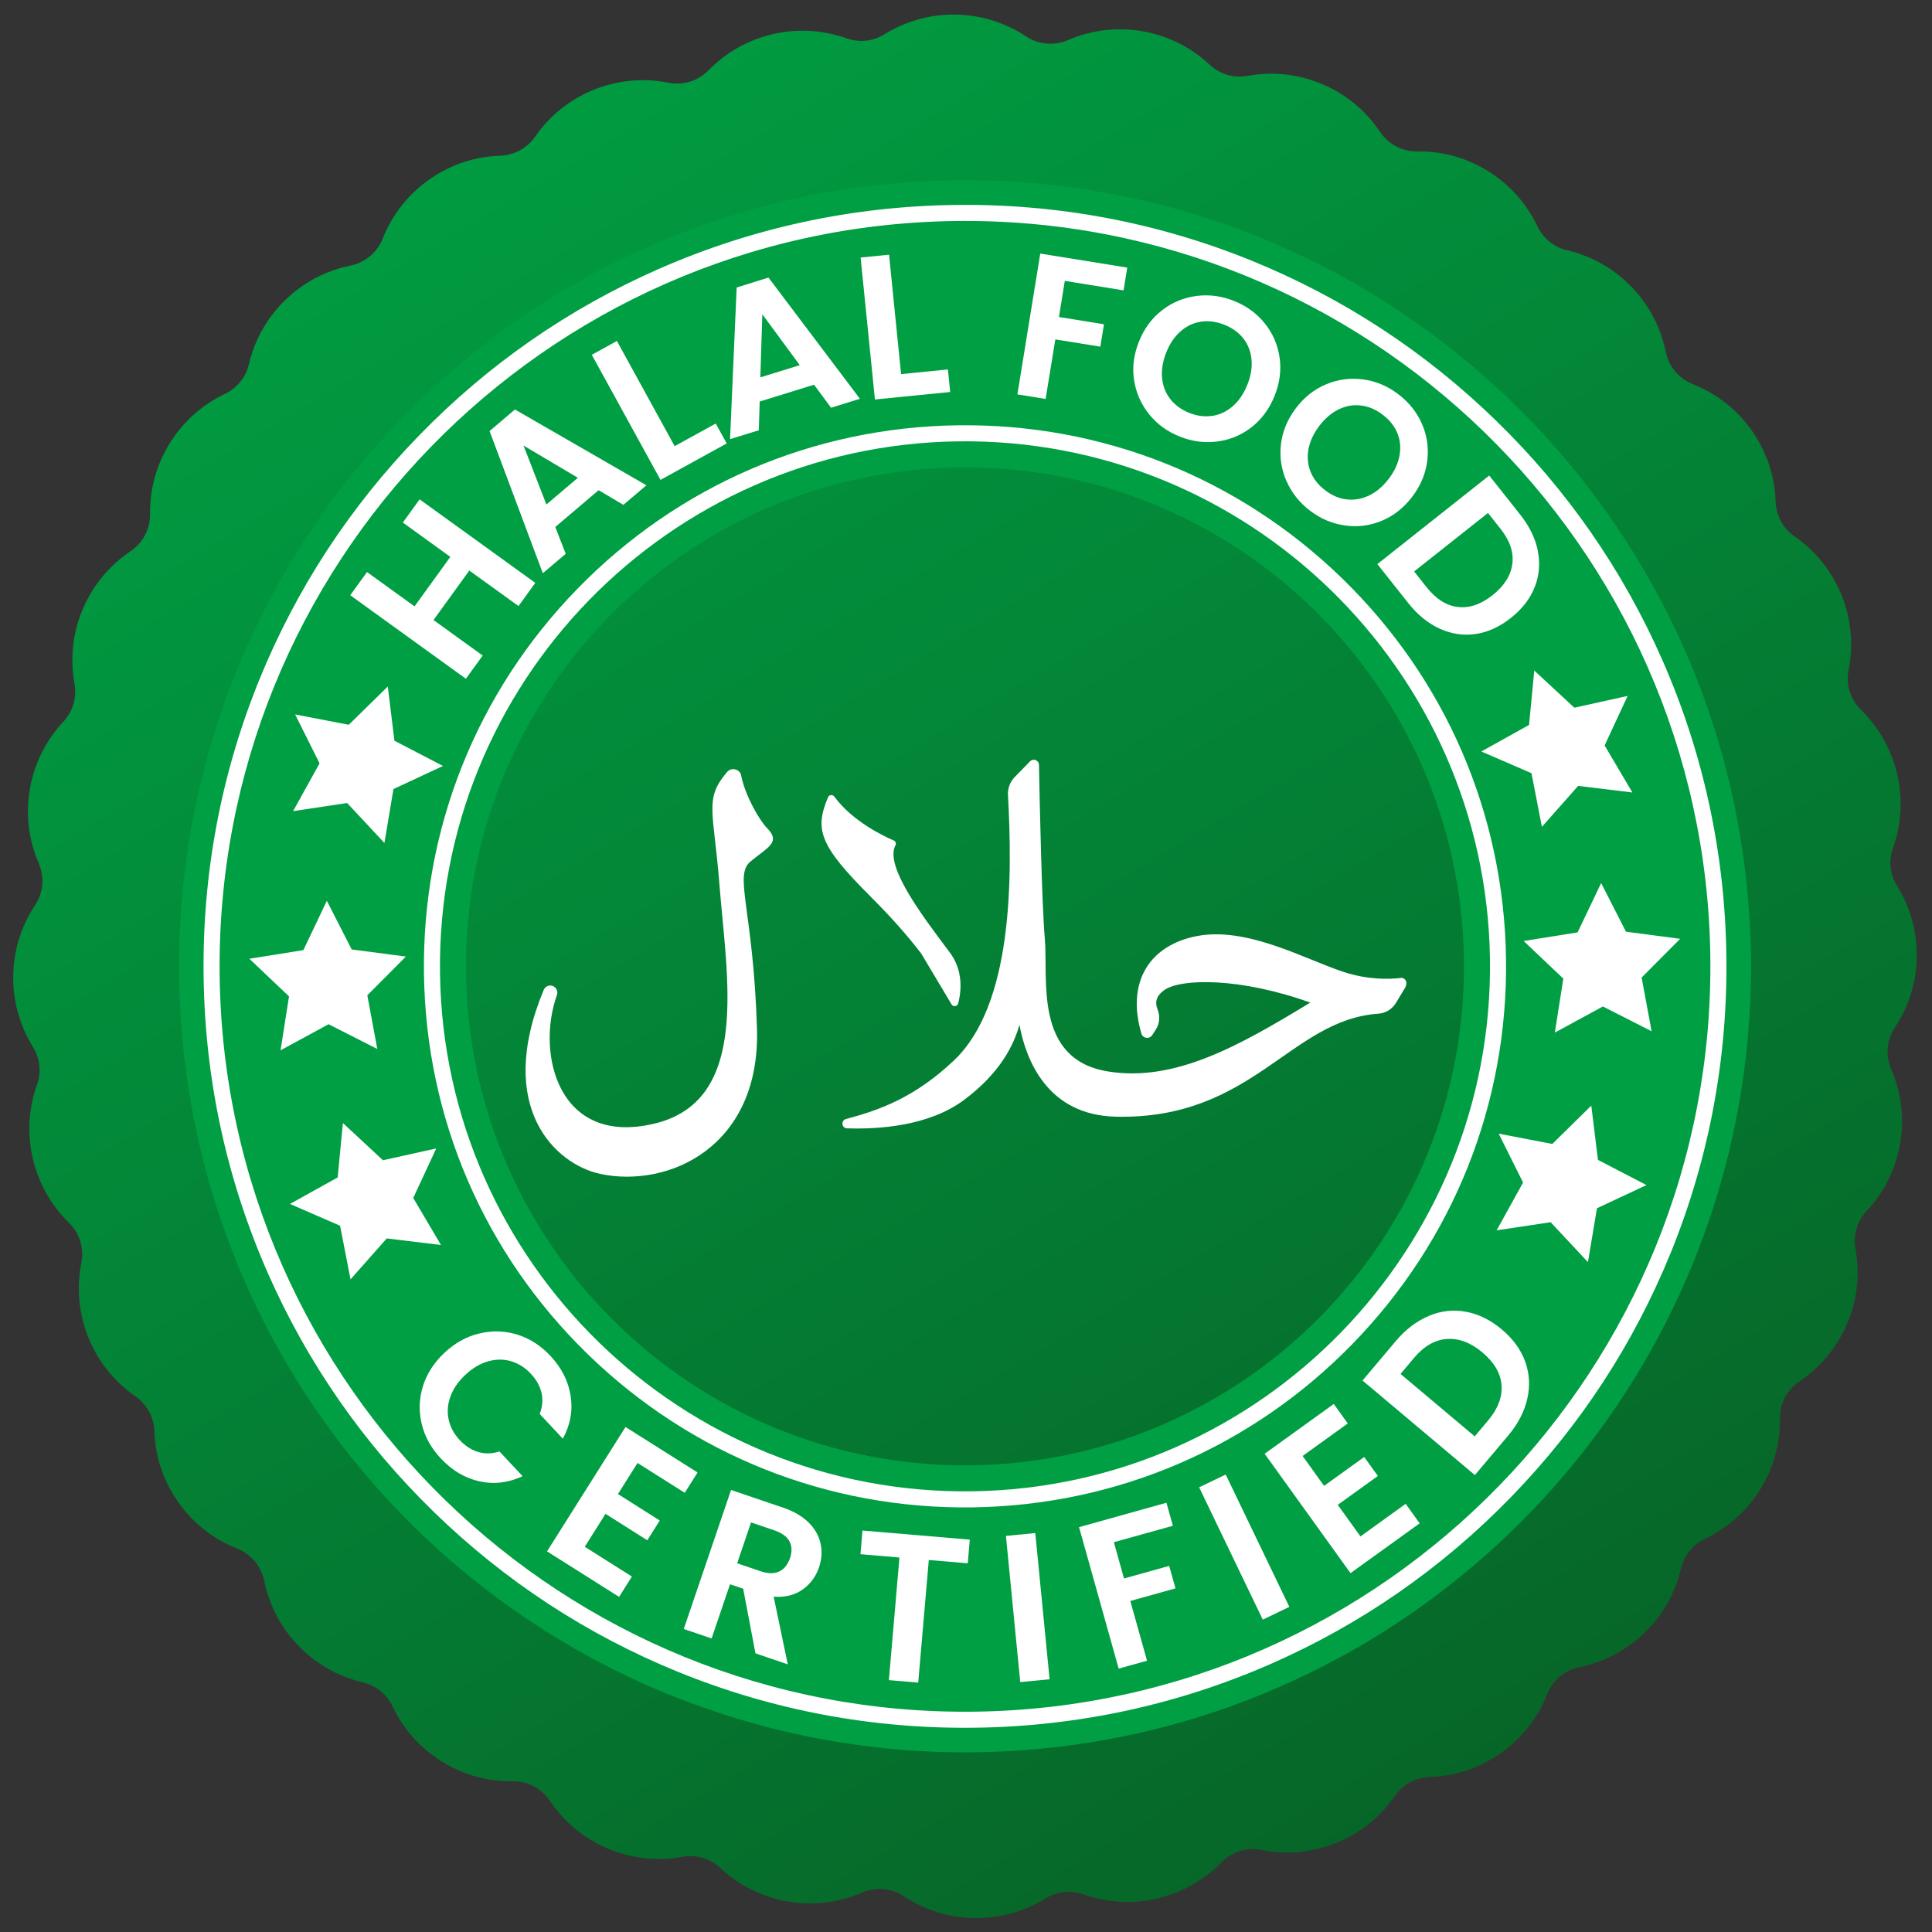 <svg width="555" height="555" viewBox="0 0 555 555" fill="none" xmlns="http://www.w3.org/2000/svg">
<rect x="0" y="0" width="555" height="555" fill="#333333" stroke="none"/>
<path d="M280.468 511.848C409.84 510.047 513.257 403.711 511.456 274.338C509.656 144.966 403.319 41.548 273.947 43.349C144.574 45.15 41.157 151.487 42.958 280.859C44.758 410.232 151.095 513.649 280.468 511.848Z" fill="#009F43"/>
<path d="M544.361 295.136C548.41 289.031 550.722 281.689 550.612 273.793C550.513 266.68 548.441 260.073 544.947 254.443C542.922 251.186 542.497 247.21 543.795 243.581C546.015 237.349 546.637 230.444 545.234 223.48C543.669 215.756 539.856 209.065 534.628 203.938C531.54 200.935 530.197 196.624 531.052 192.392C532.475 185.214 531.824 177.521 528.743 170.276C525.842 163.485 521.174 158.002 515.528 154.099C512.233 151.817 510.224 148.124 510.081 144.123C509.855 137.251 507.78 130.362 503.626 124.262C499.206 117.732 493.113 113.03 486.288 110.34C482.284 108.764 479.386 105.302 478.523 101.071C477.052 93.89 473.498 87.065 467.852 81.574C462.757 76.619 456.642 73.418 450.203 71.898C446.448 71.015 443.324 68.513 441.666 65.033C438.82 59.046 434.394 53.734 428.465 49.792C421.899 45.423 414.474 43.395 407.144 43.497C402.837 43.556 398.848 41.436 396.448 37.88C392.361 31.801 386.482 26.835 379.175 23.891C372.327 21.137 365.161 20.562 358.39 21.788C354.44 22.517 350.42 21.333 347.488 18.589C342.484 13.894 336.128 10.501 328.886 9.101C321.141 7.621 313.519 8.597 306.793 11.519C302.836 13.227 298.348 12.833 294.746 10.446C288.642 6.397 281.299 4.085 273.403 4.195C266.29 4.294 259.684 6.365 254.054 9.859C250.797 11.885 246.822 12.31 243.192 11.012C236.961 8.792 230.055 8.17 223.091 9.573C215.367 11.138 208.675 14.951 203.548 20.179C200.545 23.267 196.235 24.611 192.002 23.756C184.824 22.333 177.132 22.983 169.887 26.065C163.096 28.966 157.613 33.633 153.71 39.279C151.428 42.574 147.735 44.583 143.734 44.726C136.862 44.952 129.972 47.028 123.873 51.181C117.343 55.602 112.64 61.694 109.951 68.519C108.375 72.522 104.913 75.421 100.683 76.284C93.502 77.755 86.675 81.309 81.184 86.956C76.23 92.05 73.029 98.165 71.509 104.604C70.626 108.359 68.124 111.483 64.644 113.141C58.657 115.987 53.345 120.413 49.403 126.342C45.034 132.908 43.005 140.334 43.107 147.664C43.167 151.971 41.047 155.96 37.49 158.359C31.412 162.447 26.446 168.325 23.502 175.633C20.747 182.481 20.172 189.646 21.398 196.417C22.128 200.367 20.944 204.386 18.2 207.318C13.505 212.322 10.112 218.679 8.711 225.922C7.231 233.666 8.208 241.289 11.13 248.014C12.838 251.972 12.444 256.459 10.058 260.061C6.009 266.165 3.696 273.508 3.805 281.404C3.904 288.517 5.976 295.124 9.47 300.753C11.495 304.01 11.921 307.986 10.622 311.615C8.403 317.847 7.781 324.752 9.183 331.717C10.748 339.44 14.562 346.132 19.789 351.259C22.877 354.262 24.221 358.572 23.367 362.805C21.944 369.982 22.594 377.675 25.676 384.921C28.577 391.712 33.243 397.195 38.889 401.098C42.184 403.38 44.195 407.072 44.337 411.073C44.563 417.945 46.639 424.835 50.792 430.934C55.213 437.465 61.304 442.166 68.13 444.856C72.133 446.432 75.032 449.895 75.896 454.125C77.367 461.306 80.92 468.132 86.566 473.623C91.661 478.577 97.775 481.778 104.215 483.298C107.969 484.181 111.094 486.683 112.752 490.163C115.599 496.15 120.023 501.462 125.952 505.405C132.518 509.773 139.944 511.802 147.275 511.7C151.582 511.64 155.571 513.76 157.97 517.317C162.058 523.395 167.936 528.361 175.244 531.305C182.092 534.06 189.258 534.634 196.029 533.408C199.978 532.679 203.997 533.863 206.929 536.607C211.933 541.302 218.29 544.695 225.533 546.095C233.277 547.576 240.9 546.599 247.625 543.677C251.583 541.969 256.07 542.363 259.671 544.75C265.776 548.799 273.118 551.112 281.014 551.002C288.127 550.903 294.734 548.831 300.364 545.337C303.621 543.312 307.597 542.887 311.226 544.185C317.458 546.404 324.363 547.026 331.327 545.623C339.051 544.058 345.742 540.245 350.869 535.017C353.872 531.929 358.183 530.586 362.416 531.441C369.593 532.864 377.286 532.213 384.532 529.131C391.323 526.23 396.806 521.563 400.709 515.918C402.991 512.622 406.683 510.613 410.685 510.47C417.557 510.244 424.446 508.168 430.545 504.015C437.076 499.594 441.777 493.503 444.467 486.677C446.043 482.674 449.505 479.776 453.736 478.912C460.917 477.441 467.743 473.887 473.234 468.241C478.189 463.146 481.388 457.031 482.908 450.592C483.792 446.838 486.295 443.714 489.774 442.055C495.761 439.209 501.073 434.784 505.016 428.855C509.384 422.289 511.413 414.863 511.31 407.533C511.251 403.226 513.37 399.236 516.927 396.837C523.005 392.749 527.971 386.872 530.915 379.564C533.67 372.716 534.245 365.55 533.019 358.779C532.29 354.829 533.474 350.81 536.218 347.878C540.913 342.874 544.306 336.517 545.706 329.275C547.186 321.531 546.211 313.907 543.289 307.182C541.58 303.224 541.974 298.737 544.361 295.136ZM502.997 274.456C503.159 286.093 502.407 297.7 500.805 309.209C497.621 332.12 490.817 354.493 480.817 375.344C471.027 395.736 458.107 414.626 442.716 431.201C427.283 447.82 409.315 462.147 389.674 473.451C369.731 484.911 348.027 493.328 325.533 498.21C302.172 503.278 278.02 504.658 254.25 502.226C231.068 499.851 208.402 493.922 187.017 484.626C166.244 475.581 146.884 463.341 129.73 448.546C112.576 433.751 97.626 416.315 85.61 397.097C73.46 377.664 64.288 356.339 58.583 334.14C52.649 311.052 50.377 287 51.896 263.22C53.377 239.92 58.43 216.875 66.983 195.131C75.325 173.954 86.819 154.148 101.04 136.371C115.196 118.682 132.06 103.174 150.832 90.446C169.734 77.63 190.656 67.722 212.539 61.173C235.289 54.395 259.156 51.257 282.878 51.84C306.34 52.427 329.721 56.627 351.869 64.412C373.338 71.946 393.635 82.715 411.86 96.32C430.085 109.904 446.193 126.128 459.61 144.456C473.073 162.848 483.713 183.304 491.041 204.871C498.641 227.24 502.624 250.79 502.974 274.412L502.997 274.456Z" fill="url(#paint0_linear_64_116792)"/>
<path d="M279.203 420.923C358.359 419.822 421.635 354.76 420.534 275.603C419.432 196.447 354.37 133.171 275.213 134.273C196.057 135.374 132.782 200.437 133.884 279.593C134.985 358.749 200.047 422.025 279.203 420.923Z" fill="url(#paint1_linear_64_116792)"/>
<path d="M477.56 189.653C466.19 163.768 450.094 140.583 429.715 120.785C409.359 100.987 385.734 85.543 359.543 74.877C332.411 63.854 303.683 58.467 274.165 58.878C244.648 59.288 216.081 65.473 189.267 77.247C163.383 88.616 140.197 104.712 120.4 125.09C100.602 145.447 85.156 169.072 74.491 195.263C63.468 222.394 58.081 251.123 58.492 280.64C58.902 310.158 65.087 338.725 76.861 365.539C88.23 391.423 104.326 414.609 124.705 434.407C145.062 454.204 168.686 469.649 194.877 480.315C222.009 491.338 250.736 496.725 280.254 496.314C309.772 495.903 338.339 489.719 365.153 477.945C391.037 466.576 414.223 450.48 434.021 430.101C453.818 409.745 469.264 386.12 479.93 359.929C490.952 332.797 496.339 304.07 495.929 274.552C495.518 245.034 489.333 216.467 477.56 189.653ZM280.19 491.703C162.119 493.346 64.746 398.625 63.103 280.576C61.46 162.527 156.18 65.132 274.229 63.489C392.279 61.846 489.674 156.567 491.317 274.616C492.96 392.665 398.239 490.06 280.19 491.703Z" fill="white"/>
<path d="M385.572 166.173C355.819 137.238 316.571 121.597 275.046 122.175C233.521 122.753 194.744 139.458 165.787 169.232C136.852 198.984 121.212 238.233 121.79 279.758C122.368 321.283 139.072 360.06 168.846 389.016C198.599 417.952 237.847 433.592 279.372 433.014C320.897 432.436 359.674 415.731 388.631 385.957C417.566 356.205 433.207 316.956 432.629 275.431C432.051 233.906 415.346 195.13 385.572 166.173ZM279.308 428.402C196.149 429.56 127.558 362.852 126.401 279.694C125.243 196.535 191.951 127.944 275.11 126.786C358.269 125.629 426.86 192.337 428.017 275.495C429.175 358.654 362.467 427.245 279.308 428.402Z" fill="white"/>
<path d="M449.091 281.127L437.692 270.32L453.192 267.842L459.957 253.671L467.092 267.648L482.654 269.694L471.583 280.814L474.451 296.242L460.451 289.128L446.653 296.629L449.091 281.127Z" fill="white"/>
<path d="M83.026 286.225L71.628 275.418L87.149 272.939L93.893 258.769L101.028 272.746L116.589 274.792L105.519 285.912L108.387 301.34L94.386 294.225L80.588 301.727L83.026 286.225Z" fill="white"/>
<path d="M437.527 339.705L430.522 325.661L445.923 328.624L457.126 317.611L459.041 333.206L472.978 340.43L458.755 347.09L456.164 362.573L445.453 351.104L429.929 353.431L437.527 339.705Z" fill="white"/>
<path d="M91.796 219.287L84.79 205.243L100.191 208.205L111.396 197.214L113.309 212.787L127.247 220.033L113.024 226.671L110.433 242.154L99.721 230.685L84.198 233.012L91.796 219.287Z" fill="white"/>
<path d="M439.94 222.118L425.537 215.879L439.246 208.248L440.747 192.628L452.253 203.302L467.566 199.913L460.955 214.146L468.931 227.655L453.349 225.761L442.939 237.524L439.94 222.118Z" fill="white"/>
<path d="M97.694 352.115L83.291 345.854L97.001 338.245L98.502 322.602L110.007 333.299L125.32 329.909L118.709 344.143L126.686 357.651L111.104 355.758L100.693 367.521L97.694 352.115Z" fill="white"/>
<path d="M137.783 383.051C141.469 382.173 145.082 382.297 148.644 383.4C152.206 384.526 155.345 386.549 158.106 389.491C161.33 392.927 163.277 396.773 163.923 401.007C164.591 405.24 163.843 409.34 161.679 413.286L155.031 406.178C155.851 404.099 156.019 402.074 155.556 400.101C155.094 398.127 154.067 396.314 152.499 394.639C150.821 392.835 148.911 391.642 146.748 391.02C144.608 390.397 142.389 390.428 140.135 391.09C137.882 391.752 135.724 393.023 133.662 394.966C131.622 396.866 130.215 398.93 129.397 401.161C128.58 403.391 128.415 405.591 128.881 407.76C129.346 409.951 130.418 411.938 132.096 413.72C133.664 415.395 135.42 416.524 137.365 417.106C139.309 417.688 141.354 417.638 143.476 416.956L150.124 424.065C146.017 425.971 141.868 426.464 137.721 425.542C133.553 424.6 129.846 422.411 126.599 418.931C123.839 415.989 122.031 412.707 121.154 409.086C120.276 405.465 120.379 401.852 121.482 398.269C122.585 394.663 124.65 391.458 127.678 388.609C130.706 385.782 134.053 383.908 137.74 383.052L137.783 383.051Z" fill="white"/>
<path d="M183.16 420.235L177.519 429.19L189.526 436.79L185.949 442.475L173.943 434.875L167.983 444.335L181.526 452.893L177.843 458.731L157.145 445.661L179.688 409.927L200.386 422.998L196.704 428.836L183.161 420.279L183.16 420.235Z" fill="white"/>
<path d="M217.014 474.936L213.492 456.384L209.711 455.109L204.422 470.673L196.422 467.956L210.008 428.018L225.004 433.118C228.086 434.163 230.543 435.608 232.352 437.432C234.162 439.256 235.278 441.286 235.744 443.499C236.21 445.711 236.045 447.976 235.272 450.271C234.373 452.894 232.814 455.027 230.552 456.625C228.312 458.222 225.536 458.913 222.248 458.676L226.305 478.114L217.035 474.957L217.014 474.936ZM211.759 449.076L218.448 451.354C220.612 452.085 222.418 452.125 223.845 451.431C225.271 450.737 226.297 449.46 226.945 447.602C227.572 445.766 227.507 444.179 226.791 442.796C226.076 441.414 224.625 440.368 222.439 439.615L215.75 437.337L211.759 449.076Z" fill="white"/>
<path d="M278.586 442.291L278.006 449.087L266.811 448.133L263.776 483.356L255.346 482.646L258.381 447.424L247.184 446.471L247.764 439.674L278.608 442.291L278.586 442.291Z" fill="white"/>
<path d="M297.402 440.398L301.512 482.396L293.081 483.209L288.973 441.212L297.402 440.398Z" fill="white"/>
<path d="M335.096 431.738L336.927 438.304L319.98 443.022L322.888 453.446L335.87 449.828L337.679 456.286L324.697 459.904L329.505 477.069L321.355 479.336L309.977 438.701L335.074 431.694L335.096 431.738Z" fill="white"/>
<path d="M352.103 423.583L370.386 461.598L362.756 465.272L344.473 427.257L352.103 423.583Z" fill="white"/>
<path d="M374.198 418.25L380.366 426.845L391.89 418.547L395.817 423.996L384.293 432.294L390.815 441.363L403.804 432.001L407.82 437.601L387.96 451.911L363.289 417.618L383.15 403.309L387.166 408.909L374.176 418.272L374.198 418.25Z" fill="white"/>
<path d="M410.43 378.017C413.934 376.554 417.474 376.157 421.117 376.824C424.759 377.492 428.176 379.184 431.412 381.902C434.648 384.62 436.889 387.7 438.134 391.142C439.378 394.584 439.58 398.149 438.74 401.838C437.899 405.526 436.055 409.077 433.187 412.467L423.684 423.739L391.411 396.579L400.914 385.307C403.76 381.917 406.947 379.502 410.43 378.039L410.43 378.017ZM431.331 397.851C431.044 394.439 429.217 391.332 425.849 388.507C422.481 385.682 419.09 384.402 415.634 384.645C412.178 384.889 409.027 386.717 406.181 390.107L402.329 394.686L423.638 412.622L427.491 408.043C430.337 404.653 431.617 401.263 431.331 397.851Z" fill="white"/>
<path d="M120.545 143.45L153.775 167.441L148.95 174.101L134.819 163.898L124.53 178.117L138.662 188.32L133.838 194.98L100.608 170.988L105.432 164.329L119.08 174.19L129.369 159.971L115.721 150.109L120.545 143.45Z" fill="white"/>
<path d="M171.962 140.818L159.512 151.391L162.513 159.094L155.933 164.668L140.636 123.827L147.925 117.634L185.693 139.408L179.07 145.027L171.962 140.818ZM165.995 137.246L150.397 127.999L156.964 144.921L166.016 137.246L165.995 137.246Z" fill="white"/>
<path d="M193.781 128.18L205.613 121.663L208.759 127.385L189.737 137.853L170.005 101.925L177.216 97.952L193.802 128.158L193.781 128.18Z" fill="white"/>
<path d="M233.83 110.519L218.232 115.348L217.978 123.598L209.724 126.149L211.619 82.588L220.761 79.742L247.026 114.556L238.73 117.13L233.83 110.476L233.83 110.519ZM229.748 104.897L218.993 90.275L218.418 108.406L229.748 104.897Z" fill="white"/>
<path d="M258.874 107.472L272.301 106.132L272.956 112.607L251.339 114.757L247.225 73.978L255.394 73.167L258.852 107.451L258.874 107.472Z" fill="white"/>
<path d="M323.824 76.871L322.763 83.412L305.885 80.689L304.202 91.068L317.133 93.151L316.091 99.584L303.16 97.501L300.374 114.597L292.263 113.295L298.835 72.846L323.824 76.871Z" fill="white"/>
<path d="M330.042 118.907C327.739 116.024 326.323 112.758 325.772 109.111C325.22 105.441 325.712 101.758 327.227 98.017C328.72 94.319 330.941 91.329 333.868 89.091C336.796 86.831 340.106 85.48 343.755 85.015C347.404 84.551 351 85.045 354.566 86.475C358.155 87.926 361.1 90.082 363.381 92.966C365.661 95.828 367.078 99.094 367.585 102.742C368.115 106.389 367.622 110.073 366.128 113.771C364.614 117.512 362.393 120.502 359.488 122.761C356.56 125.021 353.272 126.372 349.623 126.837C345.975 127.301 342.378 126.807 338.812 125.377C335.246 123.947 332.322 121.79 330.019 118.907L330.042 118.907ZM348.238 119.481C350.387 119.146 352.354 118.226 354.117 116.7C355.88 115.175 357.266 113.133 358.296 110.594C359.327 108.056 359.728 105.636 359.522 103.332C359.316 101.029 358.548 99.016 357.219 97.294C355.889 95.572 354.087 94.249 351.789 93.323C349.514 92.398 347.269 92.081 345.097 92.394C342.926 92.707 340.958 93.605 339.217 95.108C337.476 96.612 336.069 98.633 335.06 101.171C334.029 103.709 333.627 106.151 333.812 108.455C334.018 110.78 334.786 112.814 336.116 114.558C337.467 116.302 339.271 117.647 341.546 118.573C343.822 119.498 346.045 119.794 348.216 119.459L348.238 119.481Z" fill="white"/>
<path d="M369.538 138.179C368.077 134.805 367.549 131.288 367.976 127.605C368.404 123.922 369.836 120.486 372.271 117.254C374.685 114.066 377.59 111.785 381.029 110.366C384.447 108.948 387.987 108.507 391.627 109.001C395.267 109.494 398.617 110.905 401.673 113.234C404.752 115.584 407.032 118.424 408.493 121.798C409.954 125.15 410.46 128.667 410.011 132.35C409.561 136.011 408.129 139.447 405.737 142.635C403.301 145.845 400.375 148.171 396.979 149.589C393.561 151.007 390.043 151.469 386.402 150.954C382.762 150.461 379.414 149.05 376.358 146.721C373.301 144.414 371.043 141.552 369.56 138.178L369.538 138.179ZM386.951 143.462C389.131 143.715 391.257 143.315 393.353 142.307C395.449 141.299 397.32 139.685 398.965 137.508C400.61 135.331 401.645 133.097 402.048 130.807C402.452 128.539 402.226 126.388 401.393 124.377C400.56 122.365 399.165 120.622 397.186 119.127C395.229 117.631 393.15 116.746 390.971 116.494C388.792 116.219 386.664 116.575 384.59 117.583C382.515 118.591 380.644 120.183 378.977 122.361C377.332 124.537 376.298 126.793 375.873 129.083C375.47 131.373 375.674 133.546 376.507 135.579C377.341 137.613 378.758 139.377 380.715 140.873C382.672 142.369 384.751 143.232 386.908 143.484L386.951 143.462Z" fill="white"/>
<path d="M441.768 158.317C442.471 161.919 442.171 165.382 440.847 168.708C439.522 172.033 437.235 174.98 434.007 177.527C430.779 180.074 427.406 181.622 423.911 182.128C420.393 182.633 416.971 182.137 413.621 180.617C410.271 179.097 407.256 176.659 404.577 173.281L395.674 162.048L427.803 136.603L436.705 147.836C439.385 151.214 441.065 154.694 441.789 158.295L441.768 158.317ZM418.82 174.366C422.111 174.756 425.446 173.621 428.781 170.964C432.116 168.307 434.012 165.322 434.444 161.987C434.876 158.652 433.741 155.296 431.061 151.917L427.452 147.355L406.234 164.164L409.844 168.726C412.523 172.104 415.509 173.977 418.799 174.367L418.82 174.366Z" fill="white"/>
<path d="M250.238 257.697C235.302 242.828 233.999 238.321 237.852 229.042C238.167 228.277 239.188 228.175 239.676 228.843C244.865 235.885 253.605 240.093 256.735 241.442C257.282 241.674 257.508 242.301 257.232 242.827C254.094 248.723 264.623 262.675 272.825 273.591C274.266 275.508 275.099 277.541 275.54 279.493C276.283 282.877 275.827 286.038 275.248 288.243C275.001 289.226 273.631 289.31 273.27 288.38L264.649 273.945C261.059 269.23 256.394 263.856 250.216 257.698L250.238 257.697ZM212.94 222.819C212.566 220.909 210.12 220.291 208.857 221.788C202.221 229.538 205.009 232.893 206.65 253.866C208.742 280.64 215.696 316.05 188.136 322.743C160.404 329.482 153.962 302.767 159.971 285.866C160.348 284.838 159.876 283.692 158.869 283.271C157.841 282.828 156.629 283.324 156.186 284.374C142.124 318.205 159.603 334.454 172.39 337.213C191.834 341.402 218.517 329.63 217.453 295.4C216.389 261.17 210.752 251.524 215.569 247.498C220.386 243.471 224.456 242.043 220.352 237.88C218.255 235.755 214.112 228.785 212.919 222.819L212.94 222.819ZM402.291 280.949C398.794 281.345 392.833 281.45 386.014 279.217C375.043 275.65 358.201 266.05 343.707 268.928C330.212 271.596 323.526 282.045 327.888 296.931C328.299 298.318 330.175 298.596 330.985 297.367L332.05 295.72C333.178 293.964 333.278 291.787 332.489 289.84C331.858 288.282 331.852 286.237 334.502 284.394C339.264 281.065 356.165 280.742 376.412 288.01C356.176 300.301 337.57 310.938 318.271 307.791C296.815 304.304 301.17 281.16 300.139 269.578C299.288 260.06 298.653 230.089 298.465 219.714C298.447 218.387 296.828 217.756 295.906 218.705L291.508 223.204C290.157 224.594 289.444 226.475 289.557 228.388C290.843 251.998 291.07 288.61 273.954 304.709C262.83 315.177 252.917 318.839 243.032 321.457C241.515 321.848 241.741 324.064 243.308 324.129C252.276 324.439 266.754 323.542 276.897 316.003C287.534 308.088 291.314 299.92 292.847 294.394C294.728 304.441 300.823 320.369 320.606 320.79C359.866 321.636 370.564 292.987 395.95 291.198C398.037 291.06 399.913 289.902 400.998 288.125L403.55 283.89C404.593 282.179 403.659 280.777 402.355 280.926L402.291 280.949Z" fill="white"/>
<defs>
<linearGradient id="paint0_linear_64_116792" x1="117.263" y1="9.261" x2="443.615" y2="556.766" gradientUnits="userSpaceOnUse">
<stop stop-color="#009F43"/>
<stop offset="1" stop-color="#076126"/>
</linearGradient>
<linearGradient id="paint1_linear_64_116792" x1="114.411" y1="4.449" x2="446.6" y2="561.772" gradientUnits="userSpaceOnUse">
<stop stop-color="#009F43"/>
<stop offset="1" stop-color="#076126"/>
</linearGradient>
</defs>
</svg>
